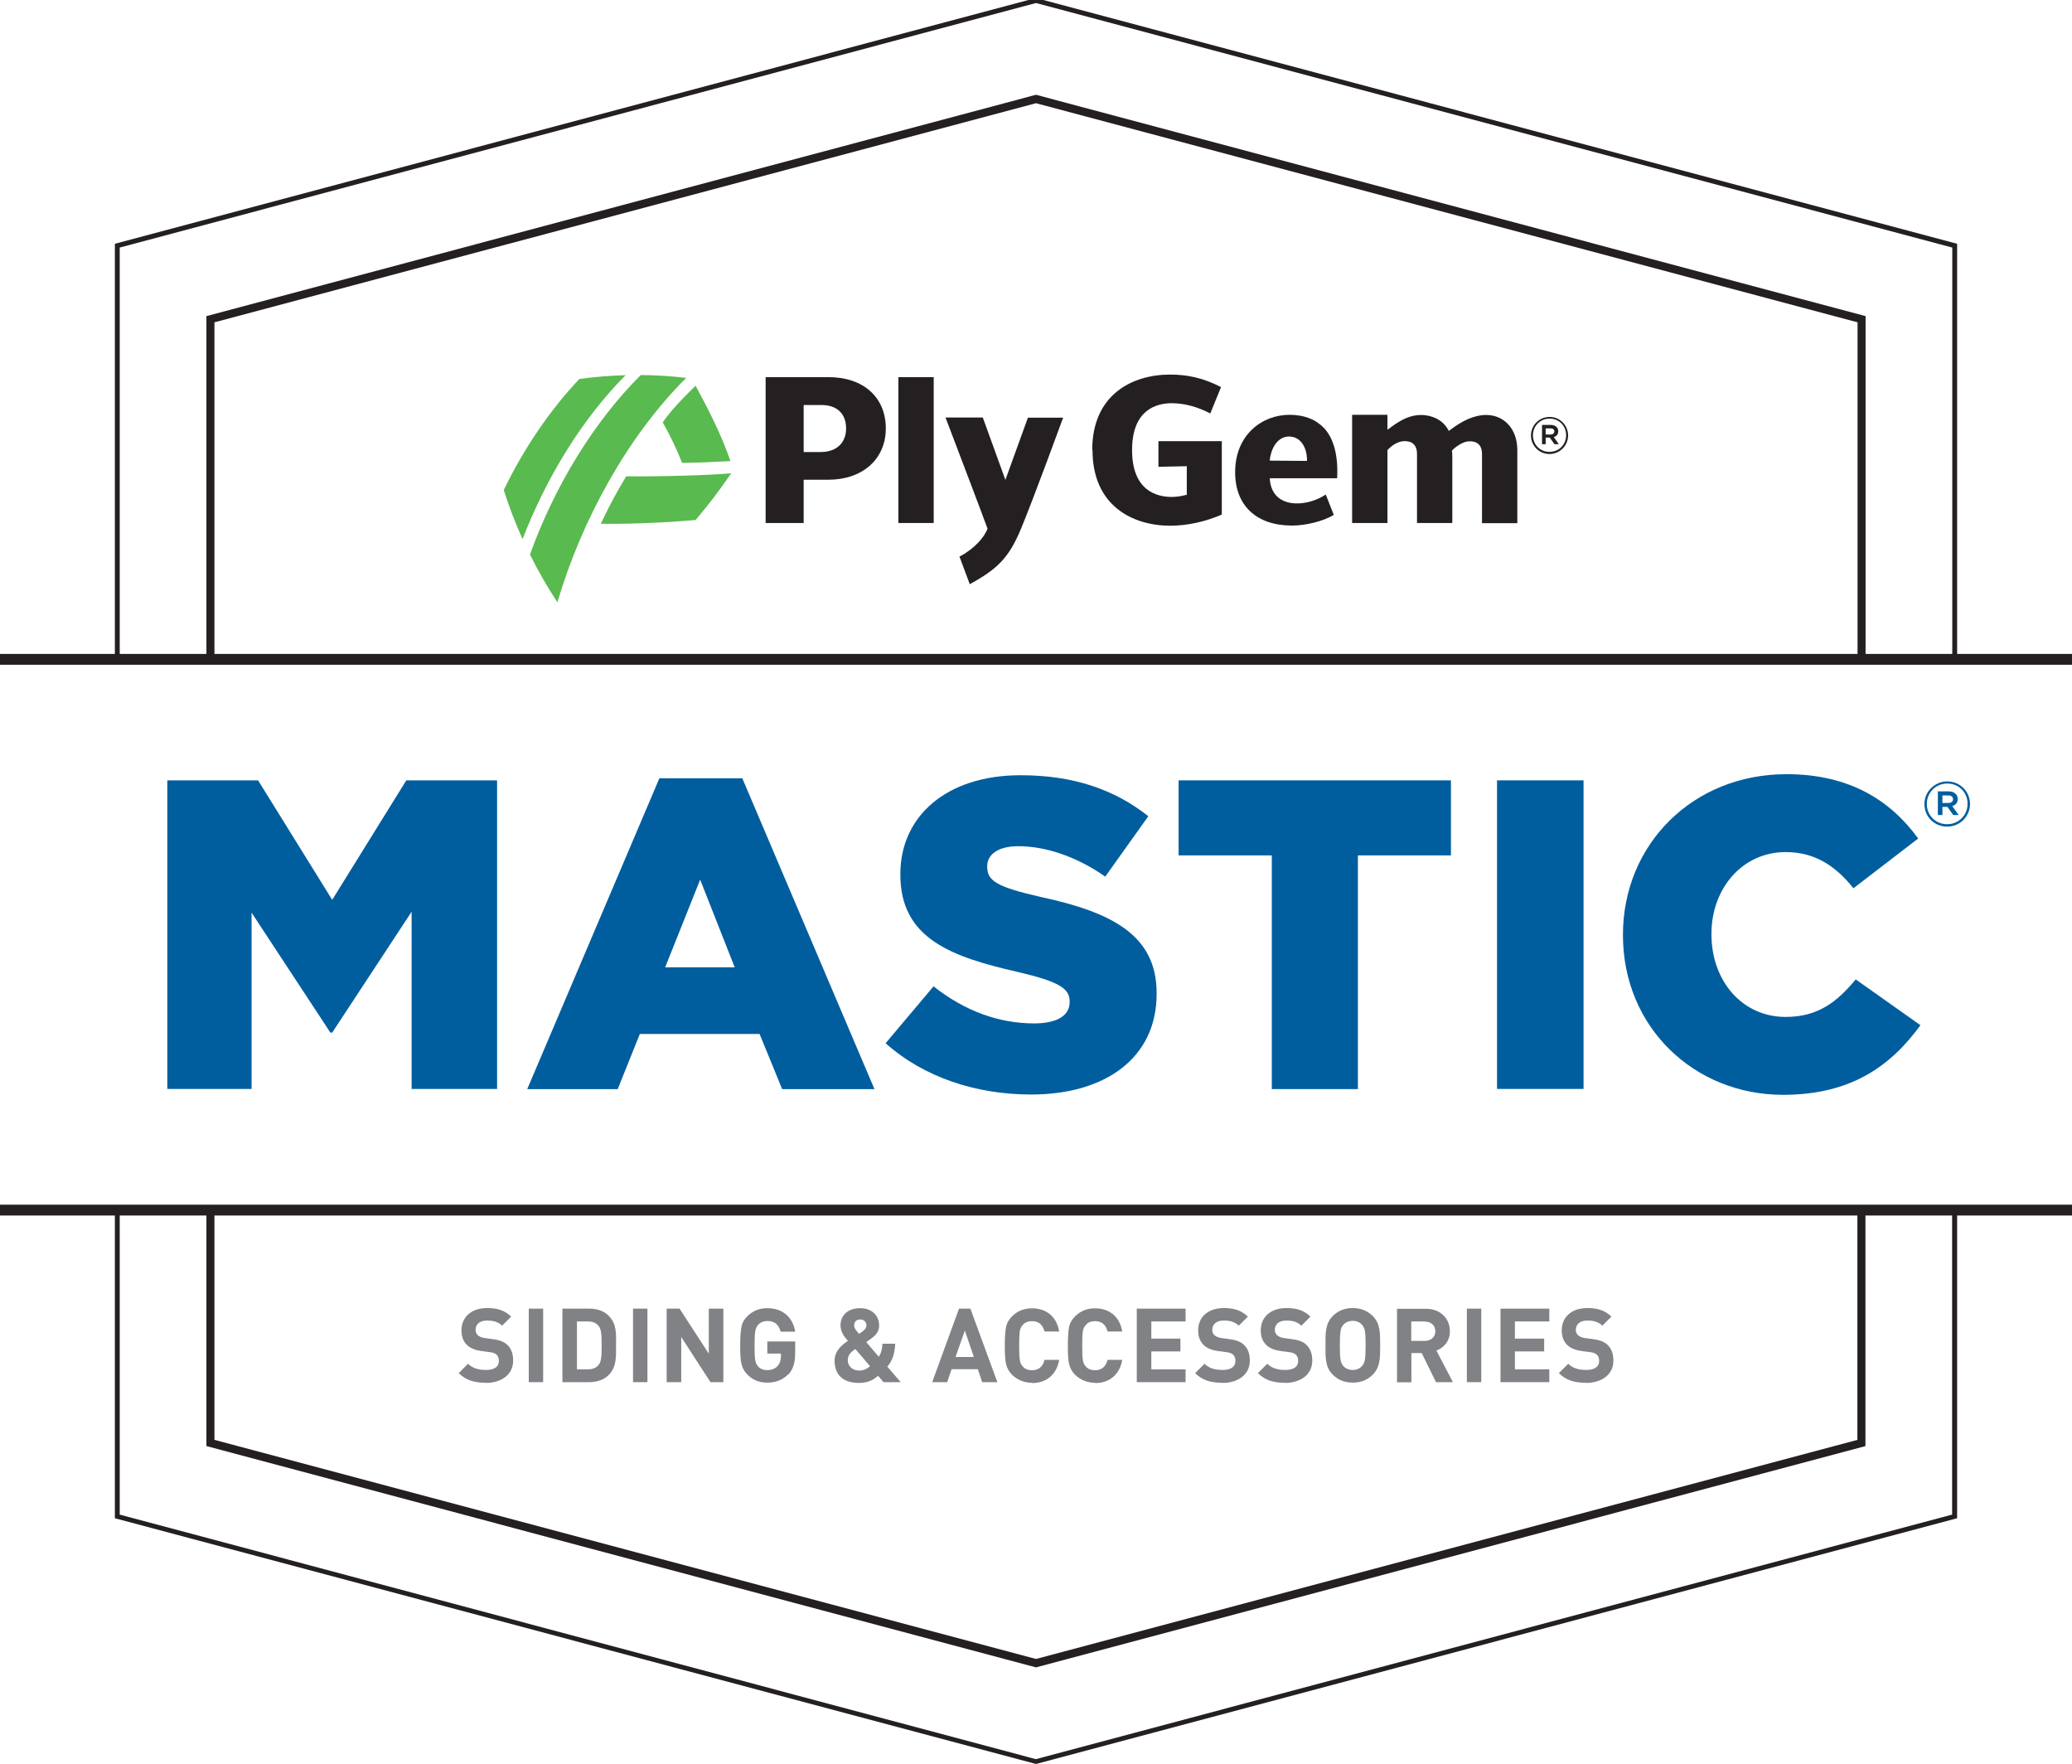 <svg width="168" height="143" viewBox="0 0 168 143" fill="none" xmlns="http://www.w3.org/2000/svg">
<g clip-path="url(#clip0_486_2319)">
<mask id="mask0_486_2319" style="mask-type:luminance" maskUnits="userSpaceOnUse" x="0" y="0" width="168" height="143">
<path d="M168 0H0V143H168V0Z" fill="white"/>
</mask>
<g mask="url(#mask0_486_2319)">
<path d="M126.983 35.289C126.983 36.034 126.406 36.633 125.631 36.633C124.857 36.633 124.292 36.034 124.292 35.289C124.292 34.544 124.87 33.933 125.644 33.933C126.418 33.933 126.983 34.532 126.983 35.277V35.289ZM125.644 33.799C124.796 33.799 124.132 34.483 124.132 35.301C124.132 36.12 124.784 36.804 125.631 36.804C126.479 36.804 127.143 36.12 127.143 35.301C127.143 34.483 126.492 33.799 125.644 33.799Z" fill="#241F21"/>
<path d="M125.717 35.228H125.324V34.727H125.717C125.914 34.727 126.025 34.812 126.025 34.971C126.025 35.13 125.902 35.228 125.717 35.228ZM125.975 35.435C126.197 35.374 126.344 35.216 126.344 34.959C126.344 34.812 126.295 34.703 126.209 34.617C126.098 34.507 125.939 34.446 125.73 34.446H125.029V36.01H125.324V35.472H125.656L126.037 36.01H126.393L125.975 35.423V35.435Z" fill="#241F21"/>
<path d="M159.534 65.167C159.534 66.07 158.821 66.816 157.875 66.816C156.929 66.816 156.228 66.083 156.228 65.179C156.228 64.263 156.941 63.518 157.887 63.518C158.833 63.518 159.534 64.251 159.534 65.154V65.167ZM157.887 63.347C156.855 63.347 156.032 64.189 156.032 65.179C156.032 66.193 156.83 67.011 157.875 67.011C158.919 67.011 159.73 66.18 159.73 65.179C159.73 64.165 158.919 63.347 157.887 63.347Z" fill="#005E9E"/>
<path d="M157.973 65.093H157.494V64.483H157.973C158.207 64.483 158.354 64.592 158.354 64.788C158.354 64.983 158.207 65.093 157.973 65.093ZM158.281 65.35C158.551 65.276 158.735 65.081 158.735 64.776C158.735 64.592 158.674 64.458 158.575 64.36C158.44 64.226 158.244 64.153 157.986 64.153H157.125V66.07H157.494V65.411H157.9L158.367 66.07H158.809L158.293 65.35H158.281Z" fill="#005E9E"/>
</g>
<path d="M13.566 63.261H20.926L26.935 72.947L32.944 63.261H40.304V88.277H33.374V73.912L26.935 83.709H26.788L20.398 73.986V88.277H13.566V63.261Z" fill="#005E9E"/>
<path d="M53.465 63.09H60.186L70.901 88.29H63.418L61.587 83.819H51.879L50.085 88.29H42.749L53.465 63.09ZM59.572 78.42L56.77 71.311L53.931 78.42H59.572Z" fill="#005E9E"/>
<mask id="mask1_486_2319" style="mask-type:luminance" maskUnits="userSpaceOnUse" x="0" y="0" width="168" height="143">
<path d="M168 0H0V143H168V0Z" fill="white"/>
</mask>
<g mask="url(#mask1_486_2319)">
<path d="M71.811 84.564L75.694 79.959C78.176 81.925 80.94 82.964 83.853 82.964C85.72 82.964 86.728 82.316 86.728 81.254V81.18C86.728 80.142 85.905 79.58 82.489 78.786C77.131 77.565 73.002 76.075 73.002 70.92V70.847C73.002 66.205 76.701 62.846 82.747 62.846C87.023 62.846 90.365 63.994 93.106 66.168L89.616 71.066C87.318 69.454 84.799 68.599 82.562 68.599C80.879 68.599 80.043 69.307 80.043 70.211V70.285C80.043 71.433 80.904 71.921 84.393 72.715C90.181 73.961 93.781 75.818 93.781 80.508V80.582C93.781 85.688 89.714 88.729 83.607 88.729C79.146 88.729 74.907 87.337 71.811 84.576" fill="#005E9E"/>
</g>
<path d="M103.12 69.344H95.563V63.261H117.644V69.344H110.1V88.289H103.12V69.344Z" fill="#005E9E"/>
<path d="M128.396 63.261H121.38V88.277H128.396V63.261Z" fill="#005E9E"/>
<mask id="mask2_486_2319" style="mask-type:luminance" maskUnits="userSpaceOnUse" x="0" y="0" width="168" height="143">
<path d="M168 0H0V143H168V0Z" fill="white"/>
</mask>
<g mask="url(#mask2_486_2319)">
<path d="M131.591 75.842V75.769C131.591 68.477 137.231 62.76 144.849 62.76C149.986 62.76 153.304 64.91 155.528 67.976L150.281 72.007C148.843 70.224 147.184 69.075 144.776 69.075C141.261 69.075 138.767 72.044 138.767 75.684V75.757C138.767 79.507 141.249 82.439 144.776 82.439C147.405 82.439 148.941 81.229 150.465 79.397L155.712 83.11C153.34 86.359 150.146 88.754 144.567 88.754C137.378 88.754 131.591 83.281 131.591 75.818" fill="#005E9E"/>
<path d="M39.383 112.096C38.473 112.096 37.785 111.901 37.195 111.315L37.945 110.557C38.326 110.936 38.842 111.058 39.395 111.058C40.083 111.058 40.452 110.802 40.452 110.325C40.452 110.118 40.39 109.934 40.267 109.824C40.144 109.714 40.009 109.653 39.739 109.617L39.014 109.519C38.498 109.446 38.117 109.287 37.847 109.018C37.564 108.737 37.416 108.346 37.416 107.846C37.416 106.783 38.203 106.038 39.505 106.038C40.329 106.038 40.931 106.233 41.447 106.734L40.71 107.467C40.329 107.1 39.874 107.052 39.481 107.052C38.854 107.052 38.559 107.394 38.559 107.809C38.559 107.955 38.608 108.114 38.731 108.236C38.854 108.346 39.038 108.432 39.284 108.468L39.997 108.566C40.538 108.639 40.882 108.786 41.14 109.03C41.459 109.336 41.607 109.763 41.607 110.301C41.607 111.449 40.636 112.109 39.383 112.109" fill="#808285"/>
</g>
<path d="M44.04 106.087H42.873V112.047H44.04V106.087Z" fill="#808285"/>
<mask id="mask3_486_2319" style="mask-type:luminance" maskUnits="userSpaceOnUse" x="0" y="0" width="168" height="143">
<path d="M168 0H0V143H168V0Z" fill="white"/>
</mask>
<g mask="url(#mask3_486_2319)">
<path d="M48.537 107.491C48.341 107.247 48.071 107.125 47.665 107.125H46.78V111.009H47.665C48.071 111.009 48.341 110.887 48.537 110.643C48.759 110.374 48.783 109.946 48.783 109.043C48.783 108.139 48.746 107.76 48.537 107.491ZM49.348 111.473C48.955 111.864 48.39 112.047 47.763 112.047H45.601V106.087H47.763C48.39 106.087 48.955 106.258 49.348 106.661C50.024 107.332 49.95 108.151 49.95 109.043C49.95 109.934 50.012 110.814 49.348 111.473Z" fill="#808285"/>
</g>
<path d="M52.494 106.087H51.327V112.047H52.494V106.087Z" fill="#808285"/>
<path d="M57.605 112.047L55.234 108.383V112.047H54.054V106.087H55.099L57.47 109.739V106.087H58.65V112.047H57.605Z" fill="#808285"/>
<mask id="mask4_486_2319" style="mask-type:luminance" maskUnits="userSpaceOnUse" x="0" y="0" width="168" height="143">
<path d="M168 0H0V143H168V0Z" fill="white"/>
</mask>
<g mask="url(#mask4_486_2319)">
<path d="M63.909 111.412C63.443 111.876 62.889 112.084 62.214 112.084C61.538 112.084 61.034 111.864 60.604 111.437C60.346 111.18 60.186 110.875 60.112 110.545C60.039 110.215 60.014 109.714 60.014 109.067C60.014 108.42 60.051 107.919 60.112 107.589C60.174 107.247 60.334 106.954 60.604 106.697C61.046 106.258 61.575 106.05 62.214 106.05C63.578 106.05 64.315 106.917 64.475 107.955H63.295C63.148 107.381 62.803 107.088 62.214 107.088C61.907 107.088 61.648 107.198 61.464 107.406C61.243 107.687 61.181 107.894 61.181 109.079C61.181 110.264 61.231 110.484 61.464 110.765C61.636 110.973 61.894 111.07 62.214 111.07C62.558 111.07 62.84 110.96 63.049 110.74C63.221 110.545 63.32 110.276 63.32 109.946V109.727H62.214V108.749H64.475V109.617C64.475 110.484 64.315 110.997 63.909 111.437" fill="#808285"/>
<path d="M69.746 106.966C69.414 106.966 69.255 107.174 69.255 107.455C69.255 107.675 69.439 107.882 69.648 108.126C69.734 108.078 69.906 107.955 69.906 107.955C70.102 107.821 70.25 107.662 70.25 107.455C70.25 107.174 70.066 106.966 69.758 106.966M69.341 109.36C68.984 109.617 68.739 109.849 68.739 110.276C68.739 110.765 69.144 111.107 69.648 111.107C70.004 111.107 70.262 110.997 70.545 110.753L69.353 109.36H69.341ZM71.638 112.047L71.196 111.534C70.926 111.754 70.508 112.109 69.648 112.109C68.321 112.109 67.669 111.424 67.669 110.301C67.669 109.543 68.222 109.043 68.751 108.701C68.505 108.42 68.149 108.004 68.149 107.442C68.149 106.624 68.751 106.05 69.746 106.05C70.692 106.05 71.282 106.648 71.282 107.455C71.282 107.919 71.036 108.224 70.668 108.493C70.668 108.493 70.385 108.701 70.238 108.798L71.245 109.983C71.442 109.727 71.528 109.36 71.552 108.933H72.585C72.548 109.702 72.363 110.313 71.946 110.789L73.027 112.047H71.638Z" fill="#808285"/>
</g>
<path d="M78.237 107.845L77.475 110.008H78.962L78.225 107.845H78.237ZM79.638 112.047L79.282 110.997H77.156L76.799 112.047H75.583L77.758 106.087H78.68L80.867 112.047H79.65H79.638Z" fill="#808285"/>
<mask id="mask5_486_2319" style="mask-type:luminance" maskUnits="userSpaceOnUse" x="0" y="0" width="168" height="143">
<path d="M168 0H0V143H168V0Z" fill="white"/>
</mask>
<g mask="url(#mask5_486_2319)">
<path d="M83.681 112.096C83.042 112.096 82.501 111.876 82.059 111.449C81.8 111.192 81.641 110.887 81.567 110.557C81.493 110.227 81.469 109.727 81.469 109.079C81.469 108.432 81.506 107.931 81.567 107.601C81.629 107.259 81.8 106.966 82.059 106.71C82.501 106.27 83.029 106.062 83.681 106.062C84.836 106.062 85.683 106.734 85.88 107.943H84.688C84.565 107.43 84.246 107.1 83.681 107.1C83.361 107.1 83.103 107.198 82.931 107.406C82.685 107.662 82.636 107.931 82.636 109.091C82.636 110.252 82.685 110.521 82.931 110.777C83.103 110.985 83.361 111.082 83.681 111.082C84.246 111.082 84.565 110.753 84.688 110.24H85.88C85.671 111.449 84.823 112.121 83.681 112.121" fill="#808285"/>
<path d="M88.792 112.096C88.153 112.096 87.613 111.876 87.17 111.449C86.912 111.192 86.753 110.887 86.679 110.557C86.605 110.227 86.581 109.727 86.581 109.079C86.581 108.432 86.617 107.931 86.679 107.601C86.74 107.259 86.912 106.966 87.17 106.71C87.613 106.27 88.141 106.062 88.792 106.062C89.948 106.062 90.795 106.734 90.992 107.943H89.8C89.677 107.43 89.358 107.1 88.792 107.1C88.473 107.1 88.215 107.198 88.043 107.406C87.797 107.662 87.748 107.931 87.748 109.091C87.748 110.252 87.797 110.521 88.043 110.777C88.215 110.985 88.473 111.082 88.792 111.082C89.358 111.082 89.677 110.753 89.8 110.24H90.992C90.783 111.449 89.935 112.121 88.792 112.121" fill="#808285"/>
</g>
<path d="M92.171 112.047V106.087H96.128V107.125H93.351V108.517H95.71V109.556H93.351V111.009H96.128V112.047H92.171Z" fill="#808285"/>
<mask id="mask6_486_2319" style="mask-type:luminance" maskUnits="userSpaceOnUse" x="0" y="0" width="168" height="143">
<path d="M168 0H0V143H168V0Z" fill="white"/>
</mask>
<g mask="url(#mask6_486_2319)">
<path d="M99.09 112.096C98.18 112.096 97.492 111.901 96.902 111.315L97.664 110.557C98.045 110.936 98.561 111.058 99.114 111.058C99.802 111.058 100.171 110.802 100.171 110.325C100.171 110.118 100.109 109.934 99.987 109.824C99.864 109.714 99.729 109.653 99.458 109.617L98.733 109.519C98.217 109.446 97.836 109.287 97.578 109.018C97.296 108.737 97.148 108.346 97.148 107.846C97.148 106.783 97.934 106.038 99.237 106.038C100.06 106.038 100.662 106.233 101.179 106.734L100.441 107.467C100.06 107.1 99.606 107.052 99.213 107.052C98.586 107.052 98.291 107.394 98.291 107.809C98.291 107.955 98.34 108.114 98.463 108.236C98.586 108.346 98.77 108.432 99.016 108.468L99.729 108.566C100.269 108.639 100.613 108.786 100.871 109.03C101.191 109.336 101.338 109.763 101.338 110.301C101.338 111.449 100.368 112.109 99.114 112.109" fill="#808285"/>
<path d="M104.177 112.096C103.268 112.096 102.58 111.901 101.99 111.315L102.752 110.557C103.133 110.936 103.649 111.058 104.202 111.058C104.89 111.058 105.258 110.802 105.258 110.325C105.258 110.118 105.197 109.934 105.074 109.824C104.951 109.714 104.816 109.653 104.546 109.617L103.821 109.519C103.305 109.446 102.924 109.287 102.653 109.018C102.371 108.737 102.223 108.346 102.223 107.846C102.223 106.783 103.01 106.038 104.312 106.038C105.135 106.038 105.738 106.233 106.254 106.734L105.516 107.467C105.135 107.1 104.681 107.052 104.288 107.052C103.661 107.052 103.366 107.394 103.366 107.809C103.366 107.955 103.415 108.114 103.538 108.236C103.661 108.346 103.845 108.432 104.091 108.468L104.791 108.566C105.344 108.639 105.688 108.786 105.934 109.03C106.254 109.336 106.401 109.763 106.401 110.301C106.401 111.449 105.43 112.109 104.177 112.109" fill="#808285"/>
<path d="M110.431 107.394C110.259 107.198 110.001 107.076 109.682 107.076C109.362 107.076 109.092 107.198 108.92 107.394C108.699 107.638 108.637 107.919 108.637 109.067C108.637 110.215 108.699 110.484 108.92 110.74C109.092 110.936 109.362 111.058 109.682 111.058C110.001 111.058 110.259 110.936 110.431 110.74C110.652 110.496 110.726 110.215 110.726 109.067C110.726 107.919 110.665 107.65 110.431 107.394ZM111.304 111.437C110.886 111.852 110.37 112.084 109.682 112.084C108.993 112.084 108.477 111.852 108.06 111.437C107.457 110.838 107.47 110.093 107.47 109.067C107.47 108.041 107.457 107.296 108.06 106.685C108.477 106.27 109.006 106.038 109.682 106.038C110.357 106.038 110.873 106.27 111.304 106.685C111.906 107.284 111.906 108.029 111.906 109.067C111.906 110.105 111.906 110.838 111.304 111.437Z" fill="#808285"/>
<path d="M115.531 107.125H114.425V108.701H115.531C116.047 108.701 116.379 108.371 116.379 107.919C116.379 107.467 116.047 107.137 115.531 107.137M116.44 112.06L115.273 109.69H114.437V112.06H113.27V106.099H115.617C116.834 106.099 117.558 106.929 117.558 107.919C117.558 108.749 117.042 109.275 116.465 109.482L117.804 112.047H116.453L116.44 112.06Z" fill="#808285"/>
</g>
<path d="M120.102 106.087H118.935V112.047H120.102V106.087Z" fill="#808285"/>
<path d="M121.663 112.047V106.087H125.619V107.125H122.83V108.517H125.202V109.556H122.83V111.009H125.619V112.047H121.663Z" fill="#808285"/>
<mask id="mask7_486_2319" style="mask-type:luminance" maskUnits="userSpaceOnUse" x="0" y="0" width="168" height="143">
<path d="M168 0H0V143H168V0Z" fill="white"/>
</mask>
<g mask="url(#mask7_486_2319)">
<path d="M128.58 112.096C127.671 112.096 126.983 111.901 126.393 111.315L127.155 110.557C127.536 110.936 128.052 111.058 128.605 111.058C129.293 111.058 129.662 110.802 129.662 110.325C129.662 110.118 129.6 109.934 129.477 109.824C129.354 109.714 129.219 109.653 128.949 109.617L128.224 109.519C127.708 109.446 127.327 109.287 127.057 109.018C126.774 108.737 126.627 108.346 126.627 107.846C126.627 106.783 127.413 106.038 128.715 106.038C129.539 106.038 130.141 106.233 130.657 106.734L129.92 107.467C129.539 107.1 129.084 107.052 128.691 107.052C128.064 107.052 127.769 107.394 127.769 107.809C127.769 107.955 127.818 108.114 127.941 108.236C128.064 108.346 128.249 108.432 128.494 108.468L129.207 108.566C129.748 108.639 130.092 108.786 130.35 109.03C130.669 109.336 130.817 109.763 130.817 110.301C130.817 111.449 129.846 112.109 128.593 112.109" fill="#808285"/>
<path d="M55.308 37.536C54.853 36.364 54.325 35.289 53.735 34.239C54.558 33.005 56.401 31.27 56.401 31.27C57.434 33.188 58.478 35.203 59.228 37.378C57.876 37.451 56.623 37.512 55.295 37.524" fill="#59BA4F"/>
<path d="M48.709 42.459C49.557 40.712 49.901 40.077 50.773 38.611C53.133 38.648 57.458 38.538 59.289 38.367C58.257 39.857 57.47 40.896 56.401 42.154C53.575 42.41 50.257 42.496 48.721 42.459" fill="#59BA4F"/>
<path d="M51.965 30.391C48.095 34.251 44.949 39.466 42.971 44.951C43.622 46.27 44.359 47.565 45.195 48.823C47.173 42.105 50.933 35.313 55.639 30.635C54.448 30.488 53.231 30.415 51.978 30.403" fill="#59BA4F"/>
<path d="M46.976 30.721C44.543 33.298 42.467 36.376 40.845 39.723C41.263 41.054 41.779 42.386 42.368 43.705C44.31 38.697 47.173 33.994 50.724 30.415C49.471 30.452 48.254 30.549 46.976 30.721Z" fill="#59BA4F"/>
<path d="M88.583 36.498C88.583 41.005 91.84 42.618 94.887 42.618C96.239 42.618 97.725 42.3 99.065 41.714V35.765H93.928V37.842L96.226 37.793V40.126H96.14C95.747 40.236 95.341 40.285 95.01 40.285C93.805 40.285 91.79 39.796 91.79 36.486C91.79 33.176 93.805 32.687 95.01 32.687C96.079 32.687 97.148 33.005 98.131 33.518L99.003 31.38C97.541 30.635 96.3 30.366 94.862 30.366C91.815 30.366 88.559 31.979 88.559 36.486" fill="#241F21"/>
<path d="M119.082 35.778C119.708 35.741 120.163 36.022 120.163 36.816V42.41H123.026V36.498C123.026 34.739 121.932 33.64 120.495 33.64C119.549 33.64 118.578 34.092 117.57 34.861L117.472 34.935L117.411 34.825C116.993 34.055 116.108 33.64 115.223 33.64C114.339 33.64 113.564 34.031 112.667 34.715L112.495 34.837V33.628H109.632V42.398H112.495V36.486L112.532 36.449C112.901 36.059 113.368 35.79 113.798 35.765C114.437 35.729 114.892 36.01 114.892 36.804V42.398H117.755V37.036C117.755 36.889 117.755 36.694 117.718 36.535C118.074 36.156 118.652 35.802 119.069 35.778" fill="#241F21"/>
<path d="M105.97 37.365L102.96 37.341V37.231C103.12 36.107 103.722 35.387 104.508 35.387C105.516 35.387 105.97 36.364 105.97 37.268V37.365ZM107.31 34.666C106.659 33.982 105.725 33.628 104.545 33.628C102.358 33.628 100.146 35.228 100.146 38.282C100.146 40.981 101.866 42.606 104.766 42.606C105.848 42.606 107.298 42.264 108.145 41.738L107.494 40.089C106.413 40.81 104.975 41.018 104.054 40.59C103.39 40.285 103.021 39.674 102.96 38.88V38.77H108.416C108.514 36.938 108.145 35.521 107.322 34.666" fill="#241F21"/>
<path d="M65.162 36.645V32.834H66.612C67.866 32.834 68.603 33.542 68.603 34.727C68.603 35.912 67.817 36.645 66.539 36.645H65.162ZM71.822 34.727C71.822 32.211 70.004 30.574 67.19 30.574H62.078V42.398H65.162V38.892H67.141C69.942 38.892 71.822 37.219 71.822 34.727Z" fill="#241F21"/>
</g>
<path d="M75.706 30.574H72.843V42.398H75.706V30.574Z" fill="#241F21"/>
<mask id="mask8_486_2319" style="mask-type:luminance" maskUnits="userSpaceOnUse" x="0" y="0" width="168" height="143">
<path d="M168 0H0V143H168V0Z" fill="white"/>
</mask>
<g mask="url(#mask8_486_2319)">
<path d="M83.349 33.847L81.518 38.904L79.687 33.847H76.664C76.787 34.19 79.712 41.836 80.068 42.85C79.834 43.534 78.999 44.499 77.795 45.122L78.63 47.357C80.879 46.123 81.8 45.232 82.796 42.838C83.791 40.444 86.2 33.86 86.2 33.86H83.336L83.349 33.847Z" fill="#241F21"/>
</g>
<path d="M17.387 116.726V98.538H150.6V116.726L84 134.486L17.387 116.726ZM151.252 117.227V98.538H158.28V122.784L83.988 142.609L9.707 122.784V98.538H16.736V117.227L84 135.17L151.264 117.227H151.252ZM0 97.658V98.538H9.314V123.077L83.951 142.988H84.049L158.686 123.077V98.538H168V97.658H0Z" fill="#241F21"/>
<path d="M17.387 26.128L84 8.367L150.613 26.128V53.013H17.387V26.128ZM9.707 20.069L84 0.244L158.293 20.069V53.013H151.264V25.627L84 7.683L16.736 25.627V53.013H9.707V20.069ZM83.386 0L9.314 19.764V53.013H0V53.892H168V53.013H158.686V19.764L84.602 0H83.386Z" fill="#241F21"/>
</g>
<defs>
<clipPath id="clip0_486_2319">
<rect width="168" height="143" fill="white"/>
</clipPath>
</defs>
</svg>
